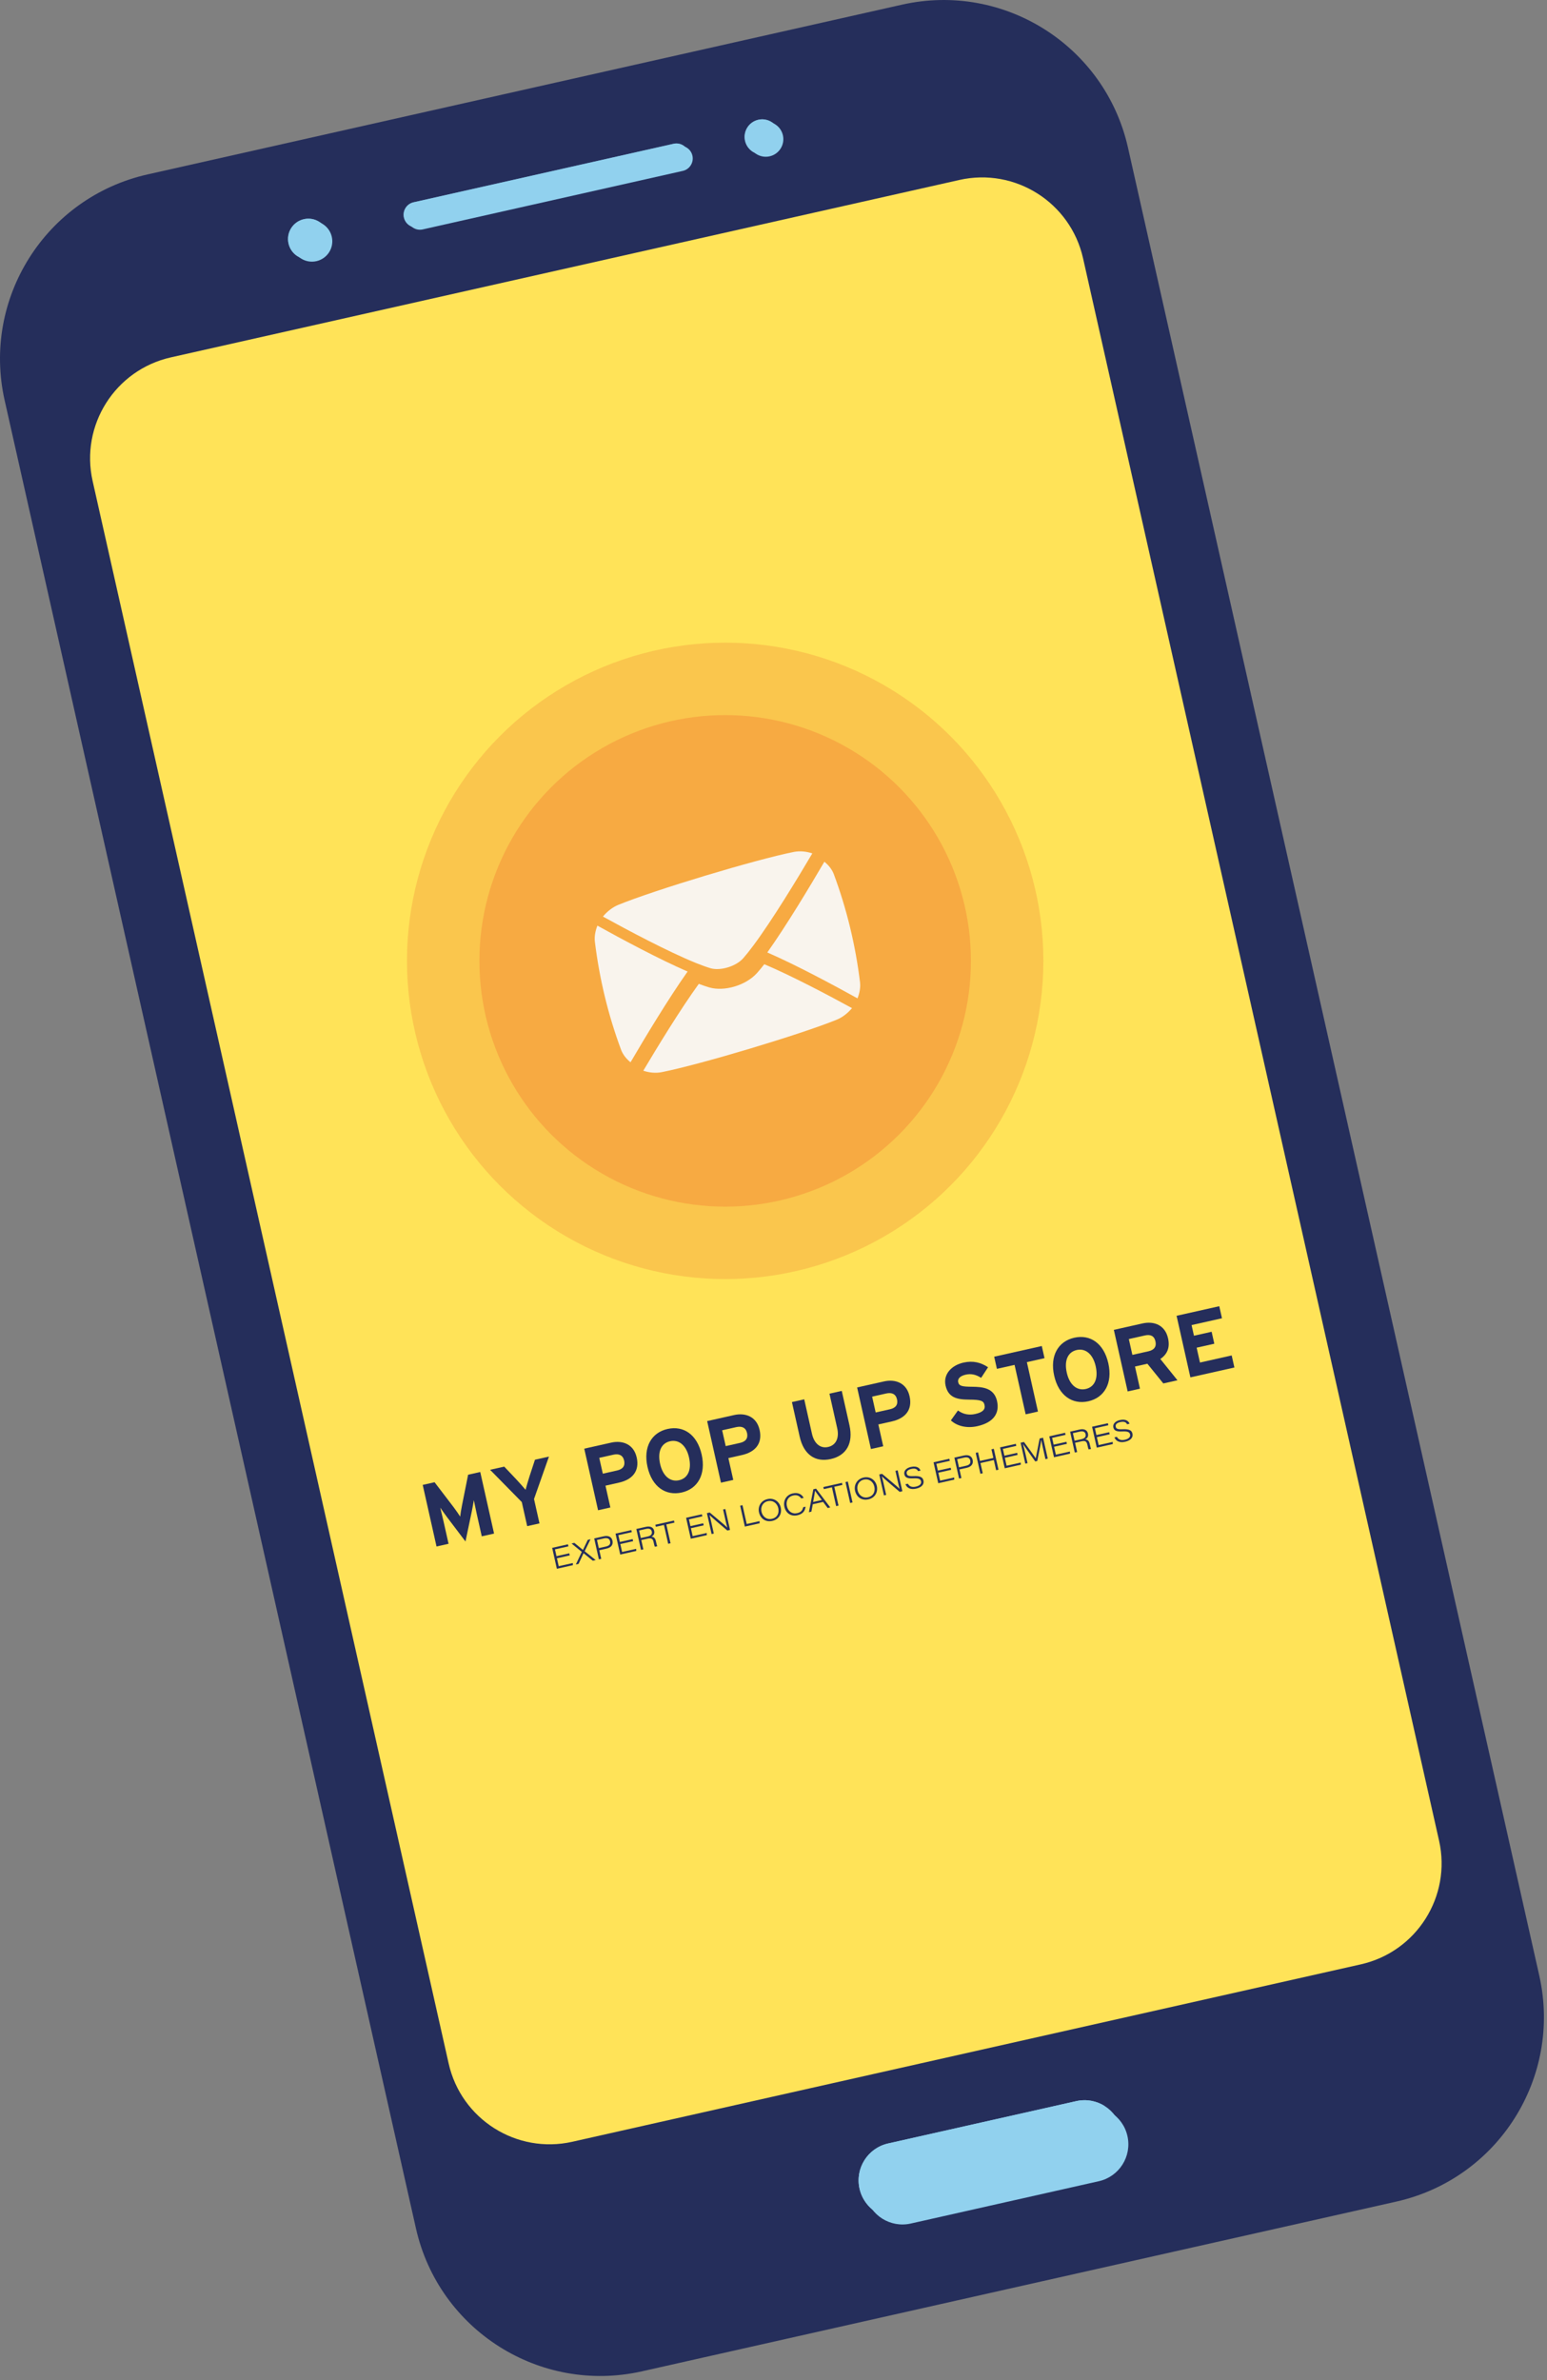 <svg width="299" height="460" viewBox="0 0 299 460" fill="none" xmlns="http://www.w3.org/2000/svg">
<rect x="0" y="0" width="299" height="460" fill="#808080" stroke="none"/>
<g clip-path="url(#clip0_72_305)">
<path d="M80.393 430.681C84.822 450.367 104.373 462.736 124.062 458.308L269.881 425.499C289.567 421.071 301.937 401.52 297.509 381.831L218.012 28.527C213.584 8.841 194.032 -3.528 174.343 0.9L28.527 33.709C8.838 38.137 -3.532 57.689 0.9 77.378L80.393 430.684V430.681Z" fill="#252E5B"/>
<g style="mix-blend-mode:screen">
<path d="M167.289 424.218C168.173 428.155 172.086 430.629 176.023 429.744L212.382 421.562C216.319 420.677 218.792 416.765 217.908 412.827C217.024 408.89 213.111 406.417 209.174 407.301L172.815 415.484C168.878 416.368 166.405 420.281 167.289 424.218Z" fill="#91D1EE"/>
</g>
<path d="M166.127 423.001C167.011 426.939 170.924 429.412 174.861 428.527L211.22 420.345C215.157 419.458 217.631 415.548 216.746 411.611C215.862 407.673 211.949 405.2 208.012 406.085L171.653 414.267C167.716 415.154 165.243 419.064 166.127 423.001Z" fill="#91D1EE"/>
<g style="mix-blend-mode:multiply">
<path d="M168.414 423.965C167.53 420.028 170.003 416.118 173.94 415.231L210.299 407.048C211.406 406.798 212.513 406.817 213.55 407.058C211.964 406.045 209.991 405.639 208.012 406.085L171.653 414.267C167.716 415.151 165.243 419.064 166.127 423.001C166.764 425.832 168.963 427.905 171.61 428.518C170.043 427.518 168.857 425.923 168.417 423.965H168.414Z" fill="#91D1EE"/>
</g>
<g style="mix-blend-mode:screen">
<path d="M78.762 42.477C79.061 43.806 80.381 44.639 81.708 44.34L131.967 33.032C133.297 32.733 134.129 31.412 133.831 30.086C133.532 28.756 132.211 27.924 130.885 28.222L80.625 39.531C79.296 39.83 78.463 41.15 78.762 42.477Z" fill="#91D1EE"/>
</g>
<g style="mix-blend-mode:screen">
<path d="M56.45 47.499C56.929 49.622 59.036 50.955 61.156 50.476C63.279 49.997 64.611 47.893 64.132 45.77C63.654 43.648 61.546 42.315 59.427 42.794C57.304 43.273 55.971 45.377 56.45 47.499Z" fill="#91D1EE"/>
</g>
<g style="mix-blend-mode:screen">
<path d="M144.687 27.643C145.099 29.476 146.92 30.625 148.75 30.214C150.583 29.802 151.732 27.981 151.321 26.151C150.909 24.319 149.088 23.169 147.258 23.581C145.428 23.992 144.276 25.813 144.687 27.643Z" fill="#91D1EE"/>
</g>
<path d="M78.07 42.041C78.368 43.37 79.689 44.203 81.016 43.904L131.275 32.596C132.605 32.297 133.437 30.976 133.138 29.65C132.839 28.32 131.519 27.488 130.192 27.786L79.933 39.095C78.603 39.394 77.771 40.714 78.07 42.041Z" fill="#91D1EE"/>
<g style="mix-blend-mode:multiply" opacity="0.6">
<path d="M79.588 42.657C79.289 41.327 80.125 40.01 81.452 39.711L131.711 28.402C131.931 28.354 132.15 28.338 132.364 28.347C131.79 27.841 130.994 27.606 130.192 27.789L79.933 39.098C78.603 39.397 77.771 40.717 78.07 42.044C78.32 43.154 79.28 43.916 80.363 43.965C79.988 43.633 79.707 43.187 79.588 42.66V42.657Z" fill="#91D1EE"/>
</g>
<path d="M55.761 47.063C56.24 49.186 58.347 50.519 60.467 50.04C62.589 49.561 63.922 47.457 63.443 45.334C62.964 43.212 60.857 41.879 58.737 42.358C56.615 42.837 55.282 44.941 55.761 47.063Z" fill="#91D1EE"/>
<path d="M143.998 27.207C144.41 29.04 146.231 30.189 148.061 29.778C149.89 29.366 151.043 27.545 150.631 25.715C150.22 23.886 148.399 22.733 146.569 23.144C144.736 23.556 143.587 25.377 143.998 27.207Z" fill="#91D1EE"/>
<g style="mix-blend-mode:multiply" opacity="0.6">
<path d="M56.859 48C56.38 45.877 57.713 43.77 59.835 43.294C60.839 43.068 61.836 43.251 62.663 43.727C61.751 42.599 60.25 42.019 58.737 42.358C56.615 42.837 55.282 44.941 55.761 47.063C56.014 48.183 56.719 49.079 57.643 49.607C57.274 49.153 56.999 48.61 56.862 48H56.859Z" fill="#91D1EE"/>
</g>
<g style="mix-blend-mode:multiply" opacity="0.6">
<path d="M145.096 28.143C144.685 26.31 145.834 24.492 147.667 24.081C148.497 23.895 149.323 24.032 150.018 24.404C149.238 23.379 147.908 22.842 146.569 23.144C144.736 23.556 143.587 25.377 143.998 27.206C144.224 28.207 144.871 29.003 145.709 29.454C145.423 29.076 145.206 28.637 145.096 28.143Z" fill="#91D1EE"/>
</g>
<path d="M185.424 34.781L33.025 69.07C22.248 71.494 15.478 82.196 17.903 92.972L86.715 398.816C89.14 409.592 99.841 416.362 110.618 413.938L263.017 379.649C273.794 377.224 280.564 366.523 278.139 355.747L209.327 49.903C206.902 39.127 196.201 32.356 185.424 34.781Z" fill="#FFE358"/>
<circle opacity="0.5" cx="140.158" cy="185.707" r="61.5" fill="#F7AA42"/>
<circle cx="140.158" cy="185.707" r="47.5" fill="#F7AA42"/>
<path d="M95.491 296.394L93.114 296.927L92.134 292.559C91.989 291.914 91.682 290.391 91.579 289.933C91.509 290.411 91.341 291.342 91.19 292.093L89.966 297.922L86.37 293.174C85.914 292.564 85.364 291.793 85.096 291.387C85.199 291.846 85.571 293.353 85.716 293.999L86.696 298.367L84.37 298.889L81.7 286.987L83.993 286.472L87.682 291.304C88.135 291.9 88.695 292.718 88.941 293.11C88.995 292.631 89.138 291.69 89.293 290.943L90.477 285.018L92.821 284.492L95.491 296.394Z" fill="#252E5B"/>
<path d="M106.099 281.514L103.214 289.715L104.271 294.425L101.894 294.958L100.849 290.3L94.722 284.066L97.454 283.453L99.769 285.896C100.354 286.516 101.262 287.545 101.58 287.936C101.701 287.443 102.075 286.165 102.347 285.318L103.396 282.12L106.095 281.515L106.099 281.514Z" fill="#252E5B"/>
<path d="M123.059 281.673C123.677 284.428 122.101 285.995 119.639 286.547L117.024 287.134L117.97 291.352L115.593 291.885L112.923 279.983L118.117 278.818C120.359 278.315 122.487 279.14 123.055 281.674L123.059 281.673ZM120.627 282.273C120.394 281.235 119.61 280.91 118.555 281.147L115.822 281.76L116.509 284.818L119.278 284.197C120.38 283.95 120.863 283.306 120.63 282.268L120.627 282.273Z" fill="#252E5B"/>
<path d="M135.617 281.126C136.479 284.969 134.84 287.764 131.752 288.457C128.664 289.149 126.01 287.352 125.148 283.509C124.286 279.665 125.925 276.87 129.031 276.173C132.137 275.476 134.755 277.282 135.617 281.126ZM133.181 281.707C132.64 279.293 131.176 278.173 129.51 278.547C127.843 278.921 127.042 280.51 127.583 282.924C128.125 285.337 129.588 286.458 131.251 286.084C132.914 285.711 133.719 284.121 133.177 281.707L133.181 281.707Z" fill="#252E5B"/>
<path d="M146.813 276.345C147.431 279.099 145.855 280.666 143.394 281.218L140.778 281.805L141.724 286.023L139.347 286.556L136.677 274.654L141.871 273.489C144.113 272.986 146.241 273.811 146.809 276.346L146.813 276.345ZM144.381 276.944C144.149 275.906 143.364 275.581 142.309 275.818L139.577 276.431L140.263 279.49L143.032 278.869C144.134 278.621 144.617 277.978 144.384 276.94L144.381 276.944Z" fill="#252E5B"/>
<path d="M164.183 275.465C164.957 278.916 163.604 281.308 160.579 281.986C157.553 282.665 155.338 281.128 154.56 277.658L153.062 270.979L155.439 270.446L156.93 277.092C157.357 278.995 158.543 279.997 160.056 279.657C161.569 279.318 162.24 277.935 161.813 276.031L160.314 269.352L162.692 268.819L164.183 275.465Z" fill="#252E5B"/>
<path d="M175.798 269.843C176.416 272.597 174.84 274.164 172.379 274.716L169.763 275.303L170.709 279.521L168.332 280.054L165.662 268.152L170.856 266.987C173.098 266.484 175.226 267.309 175.795 269.844L175.798 269.843ZM173.367 270.442C173.134 269.404 172.349 269.079 171.294 269.316L168.562 269.929L169.248 272.988L172.017 272.367C173.12 272.119 173.602 271.476 173.369 270.438L173.367 270.442Z" fill="#252E5B"/>
<path d="M192.706 270.8C193.213 273.059 192.132 274.912 188.887 275.64C186.901 276.085 184.982 275.642 183.783 274.516L185.154 272.602C186.203 273.384 187.361 273.536 188.5 273.281C189.91 272.964 190.485 272.423 190.283 271.525C190.111 270.758 189.629 270.512 187.273 270.505C184.968 270.486 183.284 270.132 182.758 267.785C182.273 265.624 183.877 263.874 186.222 263.348C188.071 262.933 189.587 263.325 190.971 264.247L189.63 266.297C188.689 265.688 187.744 265.434 186.656 265.678C185.381 265.964 185.078 266.602 185.196 267.13C185.364 267.878 185.927 268.002 187.912 268.019C189.898 268.04 192.131 268.217 192.71 270.799L192.706 270.8Z" fill="#252E5B"/>
<path d="M201.884 262.492L198.47 263.258L200.614 272.813L198.236 273.346L196.093 263.792L192.679 264.557L192.153 262.21L201.354 260.146L201.88 262.493L201.884 262.492Z" fill="#252E5B"/>
<path d="M214.216 263.494C215.078 267.338 213.439 270.132 210.351 270.825C207.264 271.518 204.61 269.721 203.748 265.877C202.885 262.033 204.524 259.238 207.631 258.541C210.737 257.845 213.354 259.65 214.216 263.494ZM211.78 264.075C211.239 261.661 209.776 260.541 208.109 260.915C206.443 261.289 205.641 262.879 206.183 265.292C206.724 267.705 208.187 268.826 209.85 268.453C211.513 268.08 212.318 266.489 211.777 264.076L211.78 264.075Z" fill="#252E5B"/>
<path d="M227.577 266.765L224.844 267.378L221.762 263.569L219.367 264.107L220.328 268.391L217.95 268.924L215.281 257.022L220.815 255.78C223.057 255.278 225.185 256.102 225.753 258.637C226.154 260.423 225.64 261.717 224.264 262.65L227.577 266.765ZM223.322 259.236C223.081 258.165 222.337 257.866 221.282 258.103L218.176 258.799L218.862 261.858L221.968 261.162C223.071 260.914 223.554 260.271 223.321 259.233L223.322 259.236Z" fill="#252E5B"/>
<path d="M238.58 264.296L230.075 266.204L227.405 254.302L235.657 252.451L236.18 254.78L230.304 256.098L230.766 258.156L234.18 257.39L234.698 259.701L231.284 260.466L231.929 263.338L238.057 261.964L238.579 264.293L238.58 264.296Z" fill="#252E5B"/>
<path d="M110.114 300.611L107.645 301.164L107.989 302.698L110.707 302.088L110.73 302.499L107.627 303.195L106.72 299.153L109.772 298.468L109.861 298.864L107.264 299.447L107.559 300.764L110.028 300.21L110.117 300.606L110.114 300.611Z" fill="#252E5B"/>
<path d="M114.572 301.637L112.794 300.194L112.779 300.198L111.828 302.252L111.297 302.372L112.447 299.933L110.464 298.313L111.013 298.19L112.669 299.552L112.677 299.55L113.603 297.609L114.134 297.49L112.999 299.805L115.129 301.512L114.572 301.637Z" fill="#252E5B"/>
<path d="M114.842 297.335L116.681 296.922C117.703 296.693 118.232 297.133 118.375 297.768C118.551 298.552 118.116 299.101 117.248 299.295L115.834 299.613L116.207 301.274L115.752 301.376L114.846 297.334L114.842 297.335ZM115.739 299.206L117.072 298.907C117.666 298.774 118.053 298.51 117.91 297.876C117.799 297.38 117.4 297.177 116.718 297.33L115.385 297.629L115.739 299.206Z" fill="#252E5B"/>
<path d="M122.363 297.863L119.894 298.417L120.238 299.95L122.956 299.34L122.978 299.751L119.876 300.447L118.969 296.405L122.02 295.721L122.109 296.117L119.512 296.7L119.808 298.016L122.277 297.462L122.365 297.859L122.363 297.863Z" fill="#252E5B"/>
<path d="M123.946 297.65L124.348 299.444L123.894 299.546L122.988 295.504L124.837 295.089C125.636 294.91 126.272 295.141 126.435 295.863C126.542 296.344 126.395 296.75 125.904 296.996C126.214 297.007 126.61 297.141 126.768 297.846L126.806 298.014C126.877 298.334 126.955 298.682 127.04 298.836L126.575 298.941C126.477 298.778 126.414 298.449 126.344 298.137L126.314 298.001C126.168 297.352 125.872 297.215 125.128 297.381L123.938 297.648L123.946 297.65ZM123.858 297.258L125.133 296.972C125.807 296.821 126.091 296.51 125.974 295.99C125.868 295.516 125.475 295.358 124.826 295.504L123.526 295.795L123.854 297.259L123.858 297.258Z" fill="#252E5B"/>
<path d="M128.327 294.73L126.756 295.082L126.666 294.683L130.267 293.875L130.356 294.275L128.785 294.627L129.601 298.266L129.143 298.368L128.327 294.73Z" fill="#252E5B"/>
<path d="M136 294.804L133.531 295.358L133.875 296.891L136.593 296.281L136.616 296.692L133.513 297.388L132.606 293.346L135.658 292.662L135.747 293.058L133.15 293.64L133.445 294.957L135.914 294.403L136.003 294.799L136 294.804Z" fill="#252E5B"/>
<path d="M137.535 296.486L136.628 292.444L137.174 292.321C138.271 293.266 140.247 294.872 140.556 295.219L140.567 295.216C140.406 294.671 140.277 294.064 140.131 293.411L139.757 291.742L140.189 291.645L141.095 295.687L140.575 295.804C139.718 295.087 137.556 293.234 137.146 292.829L137.135 292.831C137.282 293.349 137.41 293.921 137.57 294.636L137.964 296.39L137.535 296.486Z" fill="#252E5B"/>
<path d="M143.054 291.007L143.505 290.906L144.321 294.544L146.804 293.987L146.821 294.403L143.964 295.044L143.057 291.002L143.054 291.007Z" fill="#252E5B"/>
<path d="M150.899 291.354C151.157 292.502 150.598 293.644 149.275 293.941C147.953 294.237 146.963 293.477 146.697 292.292C146.445 291.17 147.063 290.014 148.338 289.728C149.613 289.442 150.647 290.227 150.899 291.354ZM147.177 292.169C147.379 293.068 148.139 293.78 149.197 293.542C150.256 293.305 150.634 292.415 150.422 291.472C150.226 290.599 149.46 289.893 148.398 290.131C147.412 290.352 146.978 291.262 147.18 292.165L147.177 292.169Z" fill="#252E5B"/>
<path d="M155.693 291.199C155.606 291.943 155.239 292.603 154.122 292.854C152.81 293.148 151.867 292.389 151.604 291.219C151.342 290.049 151.95 288.918 153.203 288.637C154.349 288.38 155.014 288.874 155.33 289.493L154.861 289.598C154.552 289.167 154.108 288.85 153.288 289.034C152.313 289.253 151.866 290.105 152.087 291.091C152.309 292.078 153.084 292.671 154.062 292.451C154.875 292.269 155.114 291.841 155.239 291.301L155.701 291.198L155.693 291.199Z" fill="#252E5B"/>
<path d="M157.094 290.723L156.82 292.16L156.341 292.268L157.199 287.83L157.731 287.71L160.469 291.341L159.971 291.453L159.087 290.276L157.091 290.724L157.094 290.723ZM158.839 289.908C158.049 288.856 157.682 288.368 157.531 288.125L157.524 288.127C157.5 288.398 157.367 289.179 157.158 290.285L158.835 289.909L158.839 289.908Z" fill="#252E5B"/>
<path d="M160.792 287.447L159.22 287.8L159.131 287.4L162.731 286.592L162.821 286.992L161.25 287.344L162.066 290.983L161.608 291.086L160.792 287.447Z" fill="#252E5B"/>
<path d="M163.867 286.338L164.773 290.379L164.319 290.481L163.413 286.439L163.867 286.338Z" fill="#252E5B"/>
<path d="M169.467 287.188C169.724 288.336 169.165 289.479 167.843 289.776C166.52 290.072 165.53 289.312 165.265 288.127C165.013 287.005 165.631 285.849 166.906 285.563C168.18 285.277 169.214 286.062 169.467 287.188ZM165.745 288.004C165.946 288.903 166.706 289.614 167.765 289.377C168.823 289.14 169.201 288.25 168.989 287.307C168.794 286.434 168.027 285.728 166.965 285.966C165.98 286.187 165.545 287.097 165.748 288L165.745 288.004Z" fill="#252E5B"/>
<path d="M170.846 289.014L169.939 284.972L170.485 284.849C171.582 285.794 173.558 287.4 173.866 287.747L173.877 287.744C173.717 287.199 173.588 286.592 173.442 285.939L173.067 284.27L173.5 284.173L174.406 288.215L173.886 288.332C173.029 287.615 170.867 285.761 170.456 285.356L170.445 285.359C170.592 285.877 170.721 286.449 170.881 287.164L171.274 288.917L170.846 289.014Z" fill="#252E5B"/>
<path d="M175.468 286.756C175.736 287.231 176.183 287.508 177.014 287.322C177.846 287.135 178.117 286.716 178.026 286.309C177.93 285.88 177.634 285.661 176.502 285.723C175.296 285.785 174.915 285.493 174.792 284.943C174.639 284.261 175.192 283.709 176.049 283.516C177.342 283.226 177.785 283.844 177.916 284.223L177.451 284.327C177.296 284.05 177.026 283.702 176.125 283.904C175.513 284.041 175.147 284.347 175.247 284.794C175.327 285.15 175.544 285.348 176.54 285.294C178.03 285.21 178.362 285.61 178.485 286.16C178.626 286.787 178.246 287.446 177.071 287.71C175.983 287.954 175.299 287.583 174.996 286.865L175.465 286.76L175.468 286.756Z" fill="#252E5B"/>
<path d="M183.827 284.075L181.358 284.629L181.702 286.162L184.42 285.553L184.443 285.964L181.34 286.66L180.434 282.618L183.485 281.933L183.574 282.329L180.977 282.912L181.272 284.229L183.741 283.675L183.83 284.071L183.827 284.075Z" fill="#252E5B"/>
<path d="M184.456 281.719L186.295 281.306C187.317 281.077 187.847 281.517 187.989 282.151C188.165 282.936 187.73 283.485 186.862 283.679L185.448 283.996L185.821 285.658L185.367 285.76L184.46 281.718L184.456 281.719ZM185.353 283.59L186.686 283.291C187.28 283.158 187.667 282.894 187.525 282.259C187.414 281.764 187.014 281.561 186.333 281.714L184.999 282.013L185.353 283.59Z" fill="#252E5B"/>
<path d="M188.581 280.794L189.035 280.692L189.409 282.357L191.998 281.776L191.625 280.111L192.079 280.009L192.986 284.051L192.531 284.153L192.089 282.18L189.499 282.761L189.942 284.734L189.488 284.836L188.581 280.794Z" fill="#252E5B"/>
<path d="M196.68 281.192L194.211 281.746L194.555 283.279L197.273 282.669L197.296 283.08L194.194 283.776L193.287 279.734L196.338 279.05L196.427 279.446L193.83 280.029L194.125 281.345L196.594 280.792L196.683 281.188L196.68 281.192Z" fill="#252E5B"/>
<path d="M201.658 280.214C201.486 279.444 201.322 278.714 201.252 278.298L201.244 278.3C201.175 278.916 200.781 280.865 200.482 282.362L200.09 282.45C199.397 281.469 198.08 279.645 197.721 279.094L197.714 279.096C197.854 279.546 198.068 280.418 198.222 281.101L198.599 282.784L198.171 282.88L197.264 278.838L197.912 278.693C198.81 279.901 199.993 281.539 200.183 281.836L200.19 281.834C200.285 281.327 200.675 279.383 200.942 278.013L201.601 277.866L202.508 281.907L202.061 282.008L201.657 280.21L201.658 280.214Z" fill="#252E5B"/>
<path d="M206.2 279.056L203.731 279.61L204.075 281.143L206.793 280.534L206.816 280.945L203.714 281.641L202.807 277.599L205.858 276.914L205.947 277.31L203.35 277.893L203.645 279.21L206.114 278.656L206.203 279.052L206.2 279.056Z" fill="#252E5B"/>
<path d="M207.787 278.843L208.19 280.636L207.736 280.738L206.829 276.696L208.679 276.281C209.477 276.102 210.114 276.333 210.276 277.056C210.384 277.536 210.236 277.943 209.745 278.188C210.055 278.199 210.451 278.334 210.609 279.038L210.647 279.207C210.718 279.526 210.797 279.874 210.881 280.029L210.416 280.133C210.318 279.97 210.256 279.641 210.186 279.33L210.155 279.194C210.01 278.545 209.713 278.407 208.97 278.574L207.779 278.841L207.787 278.843ZM207.699 278.45L208.974 278.164C209.648 278.013 209.932 277.703 209.816 277.182C209.709 276.709 209.316 276.551 208.668 276.696L207.367 276.988L207.696 278.451L207.699 278.45Z" fill="#252E5B"/>
<path d="M214.468 277.202L211.999 277.756L212.343 279.289L215.061 278.679L215.083 279.09L211.981 279.786L211.074 275.744L214.125 275.06L214.214 275.456L211.617 276.038L211.913 277.355L214.381 276.801L214.47 277.197L214.468 277.202Z" fill="#252E5B"/>
<path d="M215.863 277.694C216.131 278.17 216.578 278.447 217.409 278.26C218.241 278.074 218.512 277.655 218.421 277.248C218.325 276.818 218.029 276.6 216.897 276.661C215.691 276.723 215.31 276.431 215.187 275.881C215.034 275.199 215.587 274.647 216.444 274.455C217.737 274.165 218.18 274.782 218.311 275.161L217.846 275.265C217.691 274.988 217.421 274.64 216.52 274.843C215.908 274.98 215.542 275.285 215.642 275.733C215.722 276.089 215.939 276.286 216.935 276.232C218.425 276.149 218.757 276.548 218.88 277.098C219.021 277.726 218.642 278.385 217.466 278.648C216.378 278.892 215.694 278.522 215.391 277.804L215.86 277.699L215.863 277.694Z" fill="#252E5B"/>
<path d="M134.464 186.097C134.503 186.112 134.545 186.127 134.583 186.145C135.598 186.552 136.524 186.889 137.328 187.133C139.229 187.683 142.223 186.78 143.612 185.238C144.195 184.579 144.844 183.766 145.529 182.843L145.53 182.845C145.556 182.806 145.583 182.769 145.612 182.735C149.247 177.849 154.043 169.951 157.002 164.938C155.86 164.549 154.612 164.424 153.434 164.652C145.982 166.136 126.58 171.987 119.476 174.893C118.355 175.362 117.338 176.173 116.529 177.144C121.365 179.806 129.102 183.924 134.464 186.097Z" fill="#F9F4ED"/>
<path d="M161.154 168.945C160.802 168.024 160.153 167.207 159.331 166.547C156.461 171.452 152.008 178.859 148.304 184.082C153.865 186.496 161.161 190.421 165.735 192.953C166.146 191.921 166.337 190.847 166.224 189.851C165.347 182.656 163.648 175.649 161.154 168.945Z" fill="#F9F4ED"/>
<path d="M132.896 187.77C127.347 185.362 120.155 181.499 115.465 178.899C115.053 179.931 114.863 181.005 114.976 182.001C115.855 189.195 117.555 196.206 120.047 202.909C120.401 203.83 121.047 204.647 121.869 205.308C124.667 200.523 129.193 193.001 132.896 187.77Z" fill="#F9F4ED"/>
<path d="M147.72 186.356C147.223 186.992 146.752 187.567 146.312 188.059L146.304 188.069C145.231 189.258 143.658 190.161 141.985 190.662C140.312 191.164 138.542 191.263 137.071 190.836L137.06 190.833C136.457 190.653 135.784 190.42 135.063 190.15C131.502 195.061 127.039 202.382 124.335 206.934C125.473 207.32 126.717 207.443 127.891 207.217C135.318 205.747 154.656 199.95 161.736 197.071C162.853 196.607 163.867 195.803 164.673 194.841C160.256 192.424 153.048 188.602 147.72 186.356Z" fill="#F9F4ED"/>
</g>
<defs>
<clipPath id="clip0_72_305">
<rect width="298.405" height="459.208" fill="white"/>
</clipPath>
</defs>
</svg>
